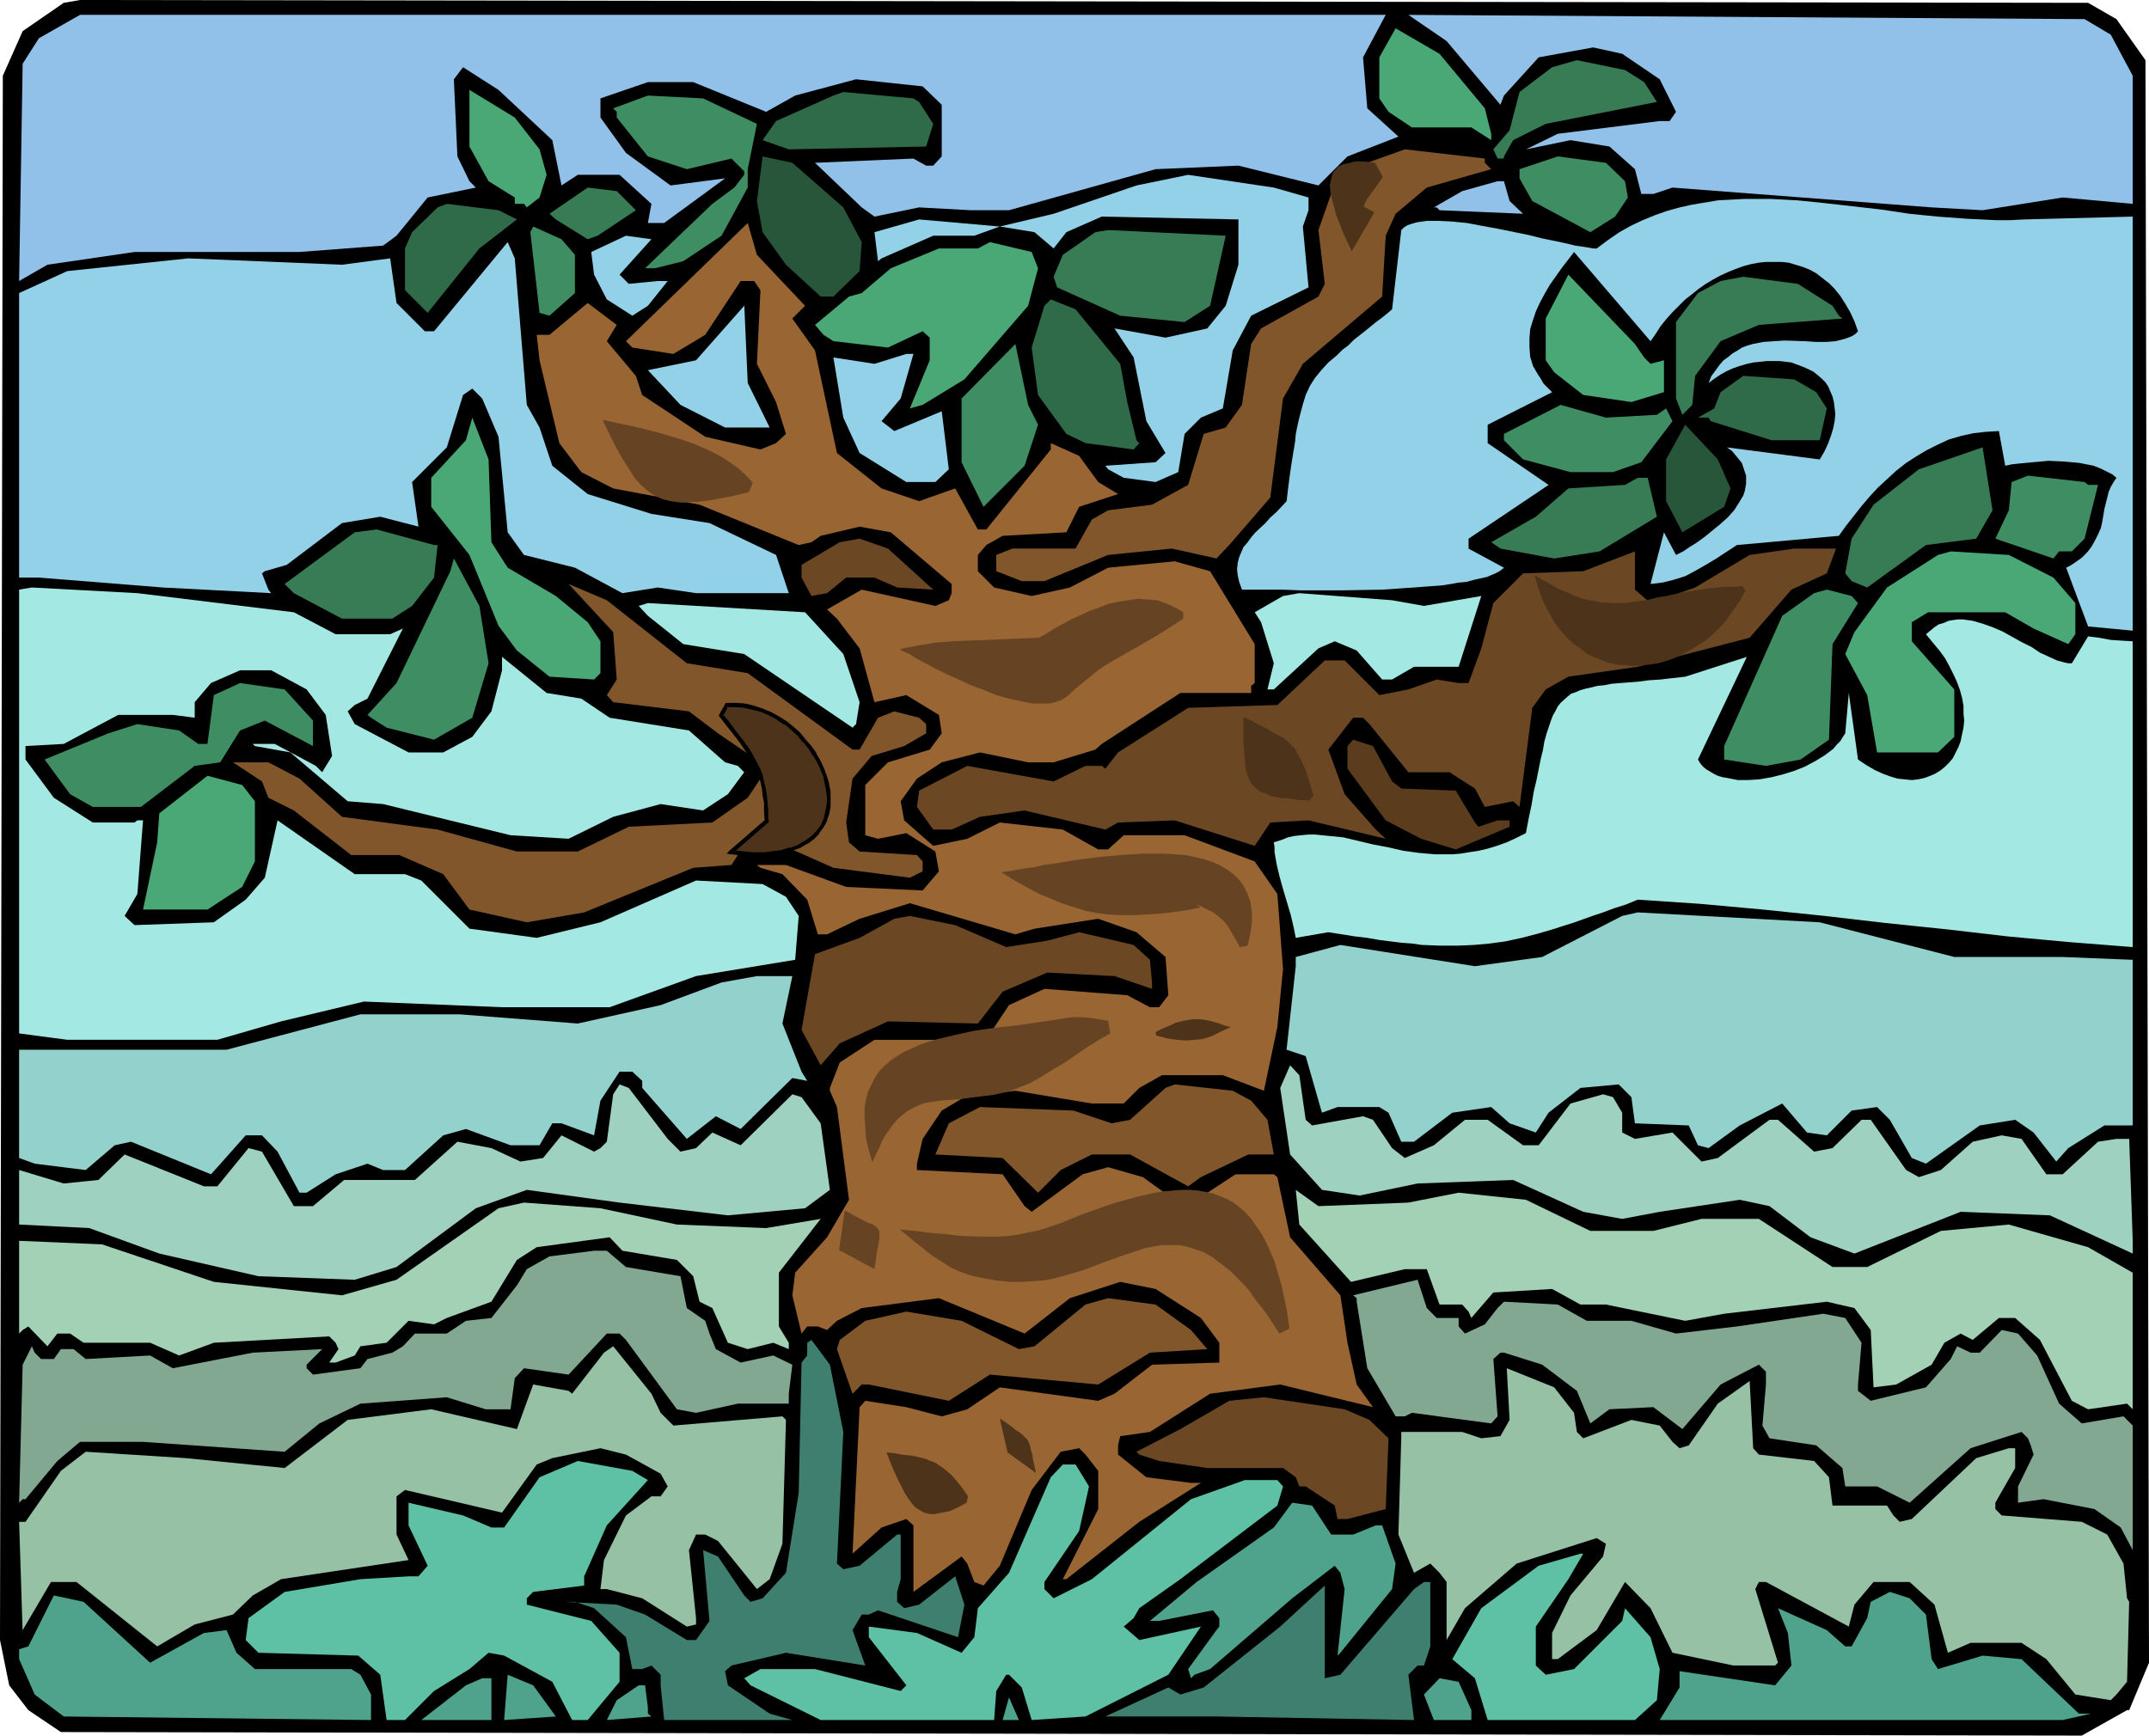 <?xml version="1.0" encoding="UTF-8" standalone="no"?>
<svg
   version="1.0"
   width="129.766mm"
   height="104.827mm"
   id="svg91"
   sodipodi:docname="Tree 199.wmf"
   xmlns:inkscape="http://www.inkscape.org/namespaces/inkscape"
   xmlns:sodipodi="http://sodipodi.sourceforge.net/DTD/sodipodi-0.dtd"
   xmlns="http://www.w3.org/2000/svg"
   xmlns:svg="http://www.w3.org/2000/svg">
  <sodipodi:namedview
     id="namedview91"
     pagecolor="#ffffff"
     bordercolor="#000000"
     borderopacity="0.25"
     inkscape:showpageshadow="2"
     inkscape:pageopacity="0.0"
     inkscape:pagecheckerboard="0"
     inkscape:deskcolor="#d1d1d1"
     inkscape:document-units="mm" />
  <defs
     id="defs1">
    <pattern
       id="WMFhbasepattern"
       patternUnits="userSpaceOnUse"
       width="6"
       height="6"
       x="0"
       y="0" />
  </defs>
  <path
     style="fill:#000000;fill-opacity:1;fill-rule:evenodd;stroke:none"
     d="m 483.022,4.363 6.626,9.372 0.808,365.818 -4.525,10.826 h 2.424 -2.909 L 475.103,396.195 13.898,395.387 6.464,390.378 2.101,384.723 0,374.382 0.646,17.289 5.171,7.11 14.544,0.646 18.261,0 476.558,0.646 Z"
     id="path1" />
  <path
     style="fill:#91c1e8;fill-opacity:1;fill-rule:evenodd;stroke:none"
     d="m 311.08,13.088 0.97,11.634 7.11,6.463 -11.635,4.524 -6.626,6.625 -18.261,-4.524 -18.907,0.808 -33.451,9.372 h -8.726 l -11.797,-0.646 -10.181,2.101 -2.909,-2.101 -10.666,-10.18 22.462,-0.969 2.909,1.616 h 1.616 l 1.939,-2.101 V 23.914 l -4.363,-4.201 -15.19,-1.616 -13.898,3.716 -6.626,3.716 -16.645,-6.786 h -10.342 l -10.827,3.716 v 4.363 l 5.818,8.079 10.181,7.433 12.443,-1.616 -13.898,10.18 h -3.717 l 0.808,-4.363 -7.272,-6.625 h -9.534 l -3.717,2.424 -2.101,-10.341 -12.282,-11.472 -8.08,-5.171 -2.101,2.747 0.808,17.612 2.747,5.655 1.454,1.454 -10.989,2.262 -7.11,8.725 -3.07,2.262 -19.069,1.454 H 30.704 L 10.827,60.431 4.363,64.147 5.171,14.542 8.888,8.725 18.261,3.393 H 316.251 Z"
     id="path2" />
  <path
     style="fill:#91c1e8;fill-opacity:1;fill-rule:evenodd;stroke:none"
     d="m 481.729,7.917 5.01,9.372 v 29.246 l -15.998,-1.454 -18.261,2.908 -11.635,-0.646 -59.146,-4.524 -4.363,1.454 h -2.747 l -1.454,-5.655 -5.818,-5.171 -8.888,-1.454 -10.181,2.101 7.272,-3.555 23.27,-2.908 h 2.262 l 1.454,-2.101 -3.717,-7.433 -8.565,-5.817 -6.626,-1.454 -12.443,2.262 -7.918,8.725 -0.808,2.101 -12.282,-14.542 -8.726,-5.978 154.328,0.969 z"
     id="path3" />
  <path
     style="fill:#49a875;fill-opacity:1;fill-rule:evenodd;stroke:none"
     d="m 338.875,24.722 1.454,5.817 v 1.454 l -4.525,-2.908 h -13.574 l -5.333,-3.555 -2.101,-3.07 v -9.372 l 3.717,-6.625 10.019,5.817 z"
     id="path4" />
  <path
     style="fill:#387c56;fill-opacity:1;fill-rule:evenodd;stroke:none"
     d="m 375.235,18.743 2.909,4.524 -25.371,5.009 -7.434,3.716 -2.101,3.716 v 0.485 h -1.454 l -0.97,-2.101 3.717,-4.363 2.262,-8.725 7.434,-5.655 5.656,-1.616 10.989,2.262 z"
     id="path5" />
  <path
     style="fill:#49a875;fill-opacity:1;fill-rule:evenodd;stroke:none"
     d="m 123.139,34.093 1.616,5.817 -1.616,5.171 -2.909,2.262 -0.646,-0.808 h -2.101 v -1.454 l -5.979,-3.716 -4.363,-7.917 V 20.521 l 10.342,6.302 z"
     id="path6" />
  <path
     style="fill:#306b49;fill-opacity:1;fill-rule:evenodd;stroke:none"
     d="m 209.757,23.268 3.232,5.009 -1.616,5.171 -31.35,0.646 -5.979,-2.101 3.07,-4.363 13.09,-5.817 2.262,-0.808 15.998,1.454 z"
     id="path7" />
  <path
     style="fill:#3f8e63;fill-opacity:1;fill-rule:evenodd;stroke:none"
     d="m 172.75,28.277 -2.101,10.341 v 4.201 l -5.979,10.987 -8.726,5.817 -6.464,1.616 h -2.262 l 15.352,-14.704 5.01,-3.716 2.262,-2.908 v -0.808 l -2.909,-2.908 -10.181,2.424 -8.888,-2.908 -7.11,-8.887 v -1.293 l -0.808,-0.808 7.918,-2.908 12.605,0.646 z"
     id="path8" />
  <path
     style="fill:#82562b;fill-opacity:1;fill-rule:evenodd;stroke:none"
     d="m 338.875,37.163 1.454,1.454 -14.706,4.201 -7.11,5.978 -2.262,5.009 -0.808,13.896 -18.099,15.35 -4.525,7.917 -2.909,22.621 -9.373,10.826 -2.909,3.07 -10.181,-2.262 -14.544,1.454 -14.544,5.978 h -5.171 l -5.818,-2.262 v -3.716 l 3.717,-1.454 h 14.382 l 3.717,-6.625 3.717,-2.101 10.019,-1.293 8.242,-4.524 3.555,-11.634 5.01,-1.454 3.717,-5.171 2.101,-13.896 2.262,-3.555 13.09,-7.271 1.454,-2.908 -1.454,-12.28 2.909,-8.241 8.242,-7.11 8.565,-3.07 18.261,2.101 z"
     id="path9" />
  <path
     style="fill:#28563a;fill-opacity:1;fill-rule:evenodd;stroke:none"
     d="m 192.465,47.343 4.202,7.917 -0.485,6.625 -5.979,5.817 h -2.909 l -7.918,-7.271 -5.333,-7.433 -1.293,-7.11 1.293,-10.18 6.787,1.454 z"
     id="path10" />
  <path
     style="fill:#3f8e63;fill-opacity:1;fill-rule:evenodd;stroke:none"
     d="m 370.872,41.365 0.646,3.716 -2.909,4.363 -5.656,3.555 -13.251,-7.11 -2.909,-5.171 v -2.101 l 8.726,-2.908 10.989,1.454 z"
     id="path11" />
  <path
     style="fill:#93d1e8;fill-opacity:1;fill-rule:evenodd;stroke:none"
     d="m 298.636,45.081 v 2.908 l -1.293,3.716 1.293,13.896 -13.09,6.463 -4.202,7.917 -2.262,13.25 -5.01,2.101 -3.717,3.716 -1.454,8.725 -5.171,2.262 -7.272,-0.969 -3.555,-1.939 -0.646,-0.808 11.474,-0.808 2.262,-2.101 -4.363,-7.271 -2.909,-14.542 -4.363,-6.625 11.635,2.101 9.534,-2.101 4.202,-5.171 2.909,-9.372 V 50.09 l -31.189,-0.646 -8.08,3.555 -2.909,3.716 -4.363,-3.716 -7.918,-1.293 -5.818,2.101 h -9.373 l -11.797,5.171 -0.808,0.646 -0.808,-6.625 10.181,-2.908 18.422,1.616 12.282,-2.908 18.907,-6.463 11.797,-2.424 19.554,2.908 z"
     id="path12" />
  <path
     style="fill:#91c1e8;fill-opacity:1;fill-rule:evenodd;stroke:none"
     d="m 344.531,45.889 3.07,2.908 -19.069,-0.808 -0.646,-0.646 h -0.646 l 6.464,-3.716 8.08,-2.262 h 1.454 z"
     id="path13" />
  <path
     style="fill:#387c56;fill-opacity:1;fill-rule:evenodd;stroke:none"
     d="m 145.117,47.989 -8.726,5.817 -2.262,0.808 -7.272,-4.524 -1.454,-1.293 8.726,-5.978 6.626,0.808 z"
     id="path14" />
  <path
     style="fill:#a3e8e2;fill-opacity:1;fill-rule:evenodd;stroke:none"
     d="m 486.739,146.392 v 69.803 l -14.382,-1.131 -14.059,-1.293 -13.898,-1.616 -14.059,-1.454 -13.898,-1.616 -14.059,-1.454 -14.221,-1.293 -7.11,-0.485 -7.272,-0.485 -2.747,1.131 -2.586,0.808 -2.586,0.969 -2.424,0.808 -2.262,0.808 -2.262,0.808 -2.101,0.646 -1.939,0.646 -3.878,1.131 -3.717,0.969 -3.717,0.808 -3.555,0.485 -3.555,0.323 -3.717,0.162 h -4.04 l -4.202,-0.162 -2.262,-0.323 -2.262,-0.162 -2.586,-0.323 -2.586,-0.323 -2.747,-0.485 -2.747,-0.323 -3.07,-0.485 -3.07,-0.485 -7.434,1.293 -0.485,-2.424 -0.646,-2.747 -1.778,-5.978 -0.808,-2.908 -0.646,-2.747 -0.485,-2.747 v -1.131 l -0.162,-1.131 1.616,-0.485 1.616,-0.646 1.454,-0.323 1.616,-0.162 1.616,-0.162 h 1.454 l 3.232,0.323 3.232,0.323 3.394,0.808 3.394,0.808 3.394,0.646 3.555,0.808 3.555,0.485 3.717,0.323 h 1.939 1.939 l 1.939,-0.162 1.939,-0.323 2.101,-0.323 2.101,-0.485 2.101,-0.646 2.262,-0.808 2.101,-0.969 2.262,-1.131 0.646,-3.393 0.646,-3.07 0.485,-2.908 0.646,-2.747 0.485,-2.424 0.485,-2.424 0.485,-1.939 0.323,-1.939 0.485,-1.777 0.485,-1.454 0.485,-1.454 0.485,-1.293 0.646,-1.131 0.485,-0.969 0.646,-0.808 1.616,-1.454 0.808,-0.646 0.97,-0.323 1.131,-0.485 1.131,-0.323 1.454,-0.323 1.293,-0.323 1.616,-0.162 1.616,-0.323 1.939,-0.162 2.101,-0.162 2.101,-0.162 2.424,-0.323 2.586,-0.162 2.747,-0.323 2.909,-0.323 14.059,-4.524 -11.15,23.429 0.485,0.808 0.646,0.808 0.808,0.646 0.808,0.485 0.808,0.485 0.97,0.485 1.131,0.323 0.97,0.162 2.424,0.485 h 2.424 l 2.586,-0.162 2.747,-0.485 2.586,-0.646 2.586,-0.808 2.424,-0.969 2.424,-1.293 2.101,-1.293 1.939,-1.454 0.808,-0.969 0.808,-0.808 0.485,-0.808 0.646,-0.969 0.808,-9.21 2.101,15.189 1.939,1.293 1.939,1.131 1.778,0.808 1.778,0.646 1.616,0.485 1.616,0.162 1.616,0.162 1.454,-0.162 1.454,-0.323 1.293,-0.485 1.131,-0.485 1.293,-0.808 0.97,-0.808 0.97,-0.969 0.808,-0.969 0.646,-1.293 0.646,-1.293 0.485,-1.293 0.323,-1.616 0.323,-1.454 0.162,-1.616 -0.162,-1.616 v -1.777 l -0.323,-1.777 -0.485,-1.777 -0.646,-1.777 -0.808,-1.777 -0.97,-1.939 -0.97,-1.777 -1.293,-1.777 -1.616,-1.939 -1.454,-1.777 0.97,-0.808 0.97,-0.808 0.97,-0.646 1.131,-0.323 1.131,-0.485 0.97,-0.162 1.131,-0.162 h 1.131 l 2.262,0.323 2.262,0.646 2.262,0.808 2.262,0.969 4.363,2.424 2.262,1.131 1.939,1.293 2.101,0.969 1.778,0.808 1.778,0.485 0.808,0.162 h 0.808 v 0 l 3.717,-6.14 2.586,0.323 2.586,0.485 2.424,0.162 z"
     id="path15" />
  <path
     style="fill:#93d1e8;fill-opacity:1;fill-rule:evenodd;stroke:none"
     d="m 462.014,50.09 24.725,-0.646 v 94.524 l -10.181,-0.969 -5.01,-13.411 0.97,-0.485 0.97,-0.646 1.616,-1.131 1.293,-1.293 0.97,-1.293 0.808,-1.454 0.646,-1.293 0.646,-1.454 0.323,-1.454 0.485,-2.908 0.646,-2.585 0.323,-1.293 0.485,-1.131 0.646,-1.131 0.646,-0.969 -0.97,-0.808 -1.293,-0.646 -1.293,-0.646 -1.616,-0.646 -1.616,-0.323 -1.616,-0.323 -1.778,-0.162 -1.778,-0.162 -3.555,-0.162 -3.555,0.323 -3.394,0.323 -1.454,0.162 -1.454,0.323 -1.454,-7.917 -2.909,0.162 -2.909,0.323 -2.909,0.646 -2.747,0.808 -2.424,1.131 -2.586,1.293 -2.424,1.454 -2.262,1.454 -2.262,1.777 -2.101,1.939 -2.101,1.939 -1.939,2.101 -1.778,2.101 -1.778,2.262 -1.778,2.262 -1.616,2.262 -23.27,2.101 -4.686,3.07 -2.424,1.454 -2.262,1.293 -2.424,1.293 -2.586,0.808 -1.293,0.323 -1.293,0.323 -1.293,0.162 -1.454,0.162 3.07,-11.795 2.747,5.171 1.616,-0.808 1.454,-0.969 1.778,-1.131 1.778,-1.293 1.778,-1.454 1.778,-1.454 1.616,-1.454 1.454,-1.616 1.131,-1.777 0.97,-1.616 0.323,-0.969 0.162,-0.808 0.162,-0.969 v -0.969 -0.808 l -0.323,-0.969 -0.323,-0.969 -0.323,-0.969 -0.646,-0.808 -0.808,-0.969 -0.808,-0.969 -1.131,-0.808 21.17,2.747 1.131,-1.939 0.808,-1.777 0.646,-1.777 0.485,-1.616 0.323,-1.616 0.162,-1.616 -0.162,-1.454 -0.162,-1.293 -0.323,-1.293 -0.485,-1.131 -0.485,-1.131 -0.646,-0.969 -0.97,-0.969 -0.97,-0.808 -0.808,-0.646 -1.293,-0.646 -1.131,-0.485 -1.293,-0.485 -1.293,-0.485 -1.293,-0.162 -1.454,-0.162 h -1.454 -1.454 l -1.454,0.162 -1.616,0.162 -1.454,0.323 -1.616,0.485 -1.454,0.485 -1.454,0.646 -1.454,0.808 -1.454,0.969 -1.293,0.969 0.646,-1.616 0.97,-1.293 0.808,-1.131 0.97,-1.131 1.131,-0.808 0.97,-0.808 1.131,-0.646 0.97,-0.646 1.293,-0.485 1.131,-0.323 2.424,-0.485 2.424,-0.162 2.424,-0.162 4.848,0.162 2.424,0.162 h 2.262 l 2.101,-0.162 1.939,-0.485 0.97,-0.323 0.808,-0.323 0.808,-0.485 0.646,-0.646 -0.808,-2.262 -0.97,-2.101 -1.131,-1.939 -1.131,-1.777 -1.293,-1.616 -1.293,-1.293 -1.454,-1.131 -1.454,-1.131 -1.454,-0.808 -1.616,-0.646 -1.616,-0.485 -1.616,-0.485 -1.616,-0.162 h -1.778 -1.778 l -1.616,0.162 -1.778,0.323 -1.778,0.485 -1.778,0.646 -1.616,0.646 -1.778,0.808 -1.778,0.969 -1.616,0.969 -1.616,1.131 -1.616,1.293 -1.454,1.131 -1.454,1.454 -1.454,1.454 -1.454,1.616 -1.293,1.616 -1.131,1.777 -1.131,1.616 -17.453,-20.359 -2.747,3.555 -2.747,3.878 -1.131,1.939 -1.131,2.101 -0.97,2.101 -0.646,1.939 -0.646,2.101 -0.162,2.101 v 2.101 l 0.162,2.101 0.646,2.101 1.131,1.939 0.646,0.969 0.646,1.131 0.97,0.969 0.97,0.969 -14.706,7.433 v 4.201 l 13.898,9.533 -18.261,12.28 v 2.262 l 8.08,4.363 -0.808,0.646 -0.808,0.485 -1.131,0.485 -1.131,0.485 -1.454,0.323 -1.454,0.323 -1.778,0.485 -1.778,0.162 -1.778,0.323 -2.101,0.323 -4.363,0.323 -4.525,0.323 -4.686,0.323 -9.534,0.162 h -9.05 l -4.04,-0.162 h -3.717 -1.616 -4.04 l -0.646,-1.777 -0.323,-1.454 -0.162,-1.454 0.162,-1.454 0.323,-1.293 0.485,-1.131 0.485,-1.131 0.97,-1.131 0.808,-1.131 0.97,-1.131 2.262,-2.101 1.131,-1.293 1.293,-1.131 2.424,-2.585 0.323,-2.747 0.323,-2.585 0.323,-2.262 0.323,-2.101 0.323,-1.939 0.323,-1.939 0.162,-1.777 0.323,-1.616 0.323,-1.454 0.323,-1.293 0.646,-2.424 0.646,-2.101 0.97,-2.101 1.131,-1.777 1.454,-1.777 1.616,-1.777 0.97,-0.808 1.131,-0.969 1.131,-1.131 1.293,-0.969 1.293,-1.293 1.454,-1.131 1.616,-1.293 1.778,-1.454 1.939,-1.454 1.939,-1.616 2.101,-18.097 0.646,-0.646 0.808,-0.485 0.97,-0.323 1.131,-0.323 1.131,-0.162 1.131,-0.162 h 1.454 1.454 l 3.07,0.162 3.232,0.323 3.394,0.646 3.555,0.646 7.11,1.454 3.232,0.808 3.232,0.646 2.909,0.646 1.293,0.323 1.131,0.162 1.131,0.162 0.97,0.162 0.808,0.162 h 0.808 l 2.586,-1.939 2.586,-1.777 2.586,-1.454 2.747,-1.293 2.747,-1.131 2.747,-0.969 2.909,-0.808 2.909,-0.646 2.909,-0.485 2.909,-0.485 2.909,-0.162 3.07,-0.162 h 3.07 3.07 l 6.141,0.323 6.302,0.646 12.766,1.454 6.464,0.969 6.464,0.646 6.626,0.485 6.626,0.323 h 3.232 z"
     id="path16" />
  <path
     style="fill:#306b49;fill-opacity:1;fill-rule:evenodd;stroke:none"
     d="M 117.968,50.09 109.403,56.715 97.606,71.418 92.435,66.248 V 56.715 l 1.616,-3.716 5.818,-5.655 2.101,-0.808 11.797,1.454 z"
     id="path17" />
  <path
     style="fill:#996532;fill-opacity:1;fill-rule:evenodd;stroke:none"
     d="m 183.739,69.803 -2.909,2.908 5.171,7.271 5.01,23.429 10.181,8.079 8.565,2.908 8.242,-2.908 5.171,9.372 h 1.939 l 14.706,-18.259 v -1.454 l 6.464,2.908 4.363,5.978 4.525,2.747 -8.888,2.908 -2.909,5.817 -14.544,0.808 -3.717,2.101 -1.939,2.262 v 3.716 l 3.717,3.716 8.565,1.939 8.726,-1.939 8.726,-4.524 15.19,-1.454 8.08,2.262 10.181,16.643 v 8.887 l -0.808,0.646 v 1.616 H 269.387 l -17.938,11.634 -1.454,1.293 -9.534,2.908 h -5.818 l -10.989,-2.262 -8.726,2.262 -5.656,3.716 -3.717,5.171 0.808,4.363 6.626,5.817 7.757,-1.616 7.434,-3.716 14.382,1.616 6.626,3.716 1.454,0.808 h 2.262 l 3.555,-3.232 h 13.898 l 15.998,5.978 5.171,7.433 1.293,17.128 -1.293,13.25 -3.07,14.542 -9.373,-3.555 H 265.185 l -5.171,2.908 -3.555,3.555 h -7.272 l -17.453,-2.908 -11.635,1.454 -5.171,3.07 -4.363,6.463 -1.293,5.655 v 1.454 l 19.554,0.969 5.01,7.271 1.616,1.293 11.635,-8.564 5.818,-1.616 7.918,2.262 8.08,5.817 4.202,-0.646 8.888,-5.817 h 8.726 l 0.808,0.646 2.909,13.734 11.474,13.25 1.616,10.826 2.101,9.533 3.717,5.171 -21.17,-5.171 -15.998,2.101 -13.736,8.725 -6.787,0.969 -0.485,2.101 v 2.101 l 6.464,5.171 10.181,1.293 h 2.262 l -14.059,8.887 -16.645,13.088 h -0.808 l 8.08,-15.996 v -8.725 l -2.909,-3.716 -1.454,-1.454 -4.202,0.808 -6.626,8.725 -7.272,17.289 -3.717,4.524 -2.101,-0.808 -1.616,-4.201 -1.293,-1.616 -10.989,8.079 v -15.189 l -1.616,-1.454 -5.656,1.939 -6.626,5.978 1.616,-33.447 1.293,-1.454 9.373,1.454 8.08,2.101 5.818,-1.616 7.434,-5.009 22.462,3.07 3.717,-1.616 8.565,-6.625 15.352,-0.485 v -4.524 l -4.202,-5.655 -10.342,-6.625 -8.08,-1.616 -11.474,3.716 -10.342,8.079 -19.554,-8.079 -17.614,2.262 -5.656,2.908 -2.262,2.101 -2.101,-0.808 h -2.424 l -1.293,1.616 -2.101,-8.725 0.646,-5.171 7.272,-8.079 5.01,-8.564 -2.747,-21.167 -1.616,-3.716 v -0.646 l 2.262,-5.817 7.918,-5.171 h 20.523 l 4.363,0.808 5.818,-8.725 8.08,-3.716 18.907,1.454 5.171,2.747 h 2.101 l 2.101,-2.747 -0.646,-8.725 -6.626,-5.655 -8.726,-3.07 -14.544,2.262 -4.363,1.293 -24.078,-7.11 -11.474,3.555 -7.434,3.555 h -2.101 l -2.424,-7.917 -5.656,-5.817 -5.01,-1.454 -0.808,-0.646 h 6.626 l 13.736,5.009 17.453,0.808 3.717,-4.363 -0.808,-4.524 -6.626,-4.201 -6.464,1.293 -2.909,-0.808 v -11.472 l 5.171,-5.171 9.534,-2.908 2.747,-3.716 -0.646,-4.201 -7.434,-4.524 -7.272,1.616 -3.394,-12.28 -5.171,-6.786 -2.262,-2.101 7.918,-4.524 16.806,3.716 3.07,-1.293 0.646,-1.616 v -2.101 l -13.898,-11.795 -7.11,-1.293 -8.888,2.101 -2.101,1.454 -2.909,0.646 -22.624,-9.21 -19.715,-3.716 -7.272,-3.716 -5.01,-6.625 -4.525,-18.905 -0.646,-5.817 h 2.909 l 8.726,-7.271 6.626,5.009 -2.262,3.716 6.626,7.917 1.454,4.363 14.382,9.533 12.605,2.908 3.555,-1.454 2.262,-2.101 -2.262,-7.271 -4.363,-8.725 0.808,-16.804 -1.454,-2.101 h -3.07 l -8.08,12.28 -7.272,4.363 -9.373,-1.454 -1.454,-1.454 27.795,-26.984 2.101,7.271 z"
     id="path18" />
  <path
     style="fill:#3f8e63;fill-opacity:1;fill-rule:evenodd;stroke:none"
     d="m 131.219,58.169 v 8.725 l -5.818,5.171 -2.262,-0.646 -2.101,-18.42 0.646,-1.293 6.464,2.908 z"
     id="path19" />
  <path
     style="fill:#387c56;fill-opacity:1;fill-rule:evenodd;stroke:none"
     d="m 276.174,69.803 -5.818,3.716 -14.706,-1.454 -14.382,-6.463 -0.808,-2.424 2.101,-5.009 7.434,-5.171 2.909,-0.485 26.826,1.293 z"
     id="path20" />
  <path
     style="fill:#93d1e8;fill-opacity:1;fill-rule:evenodd;stroke:none"
     d="m 141.4,62.693 2.101,2.101 6.626,-0.646 h 2.262 l -4.525,5.655 -3.555,2.262 -5.818,-3.716 -2.909,-5.655 -0.646,-5.171 7.918,-3.716 5.818,0.808 z"
     id="path21" />
  <path
     style="fill:#93d1e8;fill-opacity:1;fill-rule:evenodd;stroke:none"
     d="m 120.23,92.424 2.909,5.171 2.909,8.725 8.08,6.463 14.544,4.524 13.251,2.101 15.19,7.271 2.909,8.725 h -21.17 l -8.726,-1.293 -8.08,1.293 -10.827,-5.817 -11.635,-2.908 -3.717,-5.171 -2.101,-21.813 -3.717,-8.725 -2.262,-2.262 -2.101,1.454 -3.717,11.957 -7.918,7.917 1.454,10.18 -8.726,-2.262 -8.726,1.454 -12.605,9.533 -5.01,1.454 -0.646,0.485 1.454,3.716 0.646,0.808 L 37.168,134.112 8.888,131.85 H 4.363 V 66.894 l 10.989,-5.009 27.634,-2.908 35.067,1.454 10.989,-1.454 1.454,10.18 6.464,6.463 h 2.101 l 16.806,-20.359 1.616,3.716 z"
     id="path22" />
  <path
     style="fill:#49a875;fill-opacity:1;fill-rule:evenodd;stroke:none"
     d="m 236.905,61.239 -2.262,8.564 -14.544,16.804 -9.534,5.817 -2.909,0.808 4.525,-10.987 v -5.171 l -1.616,-1.454 -7.918,3.716 -12.443,-1.454 -2.262,-1.454 -1.939,-2.262 7.757,-6.463 2.909,-0.808 6.626,-5.655 10.989,-4.524 h 8.888 l 2.747,-1.454 9.534,2.262 z"
     id="path23" />
  <path
     style="fill:#49a875;fill-opacity:1;fill-rule:evenodd;stroke:none"
     d="m 375.235,81.598 1.454,1.454 3.07,-0.808 v 7.271 l -7.434,2.262 -10.989,-1.616 -6.626,-5.171 -1.939,-2.747 v -9.533 l 5.171,-10.018 15.19,15.835 z"
     id="path24" />
  <path
     style="fill:#387c56;fill-opacity:1;fill-rule:evenodd;stroke:none"
     d="m 418.22,69.803 1.454,2.262 0.808,0.646 -19.069,1.454 -8.726,3.716 -5.818,7.917 -0.646,6.625 -2.262,2.262 -1.454,-3.716 V 73.519 l 5.01,-6.625 5.171,-2.747 5.171,-0.969 12.443,1.616 z"
     id="path25" />
  <path
     style="fill:#306b49;fill-opacity:1;fill-rule:evenodd;stroke:none"
     d="m 255.651,83.052 1.616,8.725 2.101,8.725 0.646,0.646 -1.293,1.454 -10.989,-1.454 -4.363,-2.101 -6.464,-8.887 -1.454,-10.826 2.909,-9.533 1.454,-1.454 5.656,2.262 z"
     id="path26" />
  <path
     style="fill:#93d1e8;fill-opacity:1;fill-rule:evenodd;stroke:none"
     d="m 175.659,97.594 h -10.181 l -10.181,-5.171 -7.434,-7.917 10.989,-2.262 10.989,-12.442 v -0.646 l 0.808,18.259 z"
     id="path27" />
  <path
     style="fill:#3f8e63;fill-opacity:1;fill-rule:evenodd;stroke:none"
     d="m 236.905,96.948 -3.07,9.372 -9.373,9.372 -5.01,-10.18 V 90.97 l 12.282,-12.442 2.909,13.896 z"
     id="path28" />
  <path
     style="fill:#93d1e8;fill-opacity:1;fill-rule:evenodd;stroke:none"
     d="m 205.555,90.97 -4.363,5.171 2.909,2.262 10.827,-4.524 1.616,13.25 -3.07,2.908 h -6.626 l -10.666,-6.625 -3.717,-8.079 -2.262,-13.734 9.373,1.454 7.272,-2.262 h 1.616 z"
     id="path29" />
  <path
     style="fill:#306b49;fill-opacity:1;fill-rule:evenodd;stroke:none"
     d="m 414.504,89.515 2.424,3.716 -1.616,7.271 h -10.989 l -13.898,-4.363 -0.485,-0.808 h -2.424 l 3.717,-2.101 1.454,-3.716 5.171,-3.716 11.635,0.808 z"
     id="path30" />
  <path
     style="fill:#3f8e63;fill-opacity:1;fill-rule:evenodd;stroke:none"
     d="m 378.144,94.686 2.101,-1.454 1.454,2.908 -7.11,9.372 -6.464,2.262 h -9.696 l -10.827,-2.908 -4.363,-4.363 v -1.454 l 12.928,-6.625 10.342,2.908 z"
     id="path31" />
  <path
     style="fill:#49a875;fill-opacity:1;fill-rule:evenodd;stroke:none"
     d="m 112.15,123.77 3.717,5.817 10.989,6.463 7.272,5.978 2.909,4.363 v 7.271 l -1.454,1.454 -10.181,-0.646 -7.434,-5.978 -4.202,-5.655 -6.626,-16.158 -8.726,-10.987 v -6.625 l 7.918,-8.564 1.454,-5.171 3.717,9.533 z"
     id="path32" />
  <path
     style="fill:#28563a;fill-opacity:1;fill-rule:evenodd;stroke:none"
     d="m 394.95,111.49 -1.454,4.201 -9.534,5.817 -3.717,-7.11 v -9.533 l 4.363,-7.917 7.434,7.917 z"
     id="path33" />
  <path
     style="fill:#387c56;fill-opacity:1;fill-rule:evenodd;stroke:none"
     d="m 451.025,122.963 -11.474,1.454 -13.413,9.695 -3.555,-1.454 -1.454,-1.777 1.454,-7.917 5.01,-7.756 10.342,-8.079 14.544,-5.009 2.262,14.381 z"
     id="path34" />
  <path
     style="fill:#3f8e63;fill-opacity:1;fill-rule:evenodd;stroke:none"
     d="m 476.558,110.682 h 2.262 l -3.07,12.28 -2.909,2.908 h -2.909 l -1.293,1.616 -13.251,-4.524 3.07,-6.463 0.646,-6.463 3.717,-1.454 12.928,1.454 z"
     id="path35" />
  <path
     style="fill:#387c56;fill-opacity:1;fill-rule:evenodd;stroke:none"
     d="m 378.144,117.954 -13.09,7.917 -10.342,1.616 -12.282,-2.262 -2.101,-1.454 10.181,-5.817 7.434,-6.463 12.928,-0.808 2.909,-1.616 h 2.262 z"
     id="path36" />
  <path
     style="fill:#387c56;fill-opacity:1;fill-rule:evenodd;stroke:none"
     d="m 99.869,124.417 -0.808,7.433 -5.01,6.463 -4.525,2.908 H 78.053 l -10.989,-5.817 -2.101,-2.101 15.998,-11.795 5.01,-0.646 13.09,3.555 z"
     id="path37" />
  <path
     style="fill:#6b4723;fill-opacity:1;fill-rule:evenodd;stroke:none"
     d="m 212.989,134.596 -8.242,-0.485 -5.171,-2.262 h -6.464 l -4.363,3.555 -3.555,0.646 -2.262,-4.201 v -2.908 l 8.726,-5.171 4.525,-0.808 6.464,2.262 z"
     id="path38" />
  <path
     style="fill:#6b4723;fill-opacity:1;fill-rule:evenodd;stroke:none"
     d="m 416.928,130.88 -8.08,3.716 -9.534,10.987 -25.533,6.625 -15.837,2.262 -5.171,2.908 -3.07,4.201 -2.909,22.621 -1.454,-1.293 -6.464,1.293 -2.262,-4.201 -5.818,-3.716 h -9.373 l -8.888,-10.987 -1.454,-1.454 h -2.262 l -5.656,7.271 3.717,10.18 7.11,8.079 2.262,2.101 -17.614,-4.201 -8.726,0.485 -3.555,5.332 -18.261,-5.817 -12.928,0.485 -2.909,1.616 -18.422,-4.363 -10.181,1.454 -6.464,2.908 h -4.202 l -3.717,-5.171 0.485,-3.716 10.989,-5.655 19.715,3.555 7.272,-3.555 h 3.717 l 0.808,0.646 2.909,-3.716 15.998,-10.18 20.362,-0.646 10.827,-10.18 h 4.525 l 7.918,7.917 6.626,-1.293 6.464,-2.262 5.01,0.808 h 2.262 l 2.909,-7.917 2.747,-10.341 6.787,-6.786 13.736,-0.485 11.797,-4.524 v 8.725 l 3.555,3.07 10.181,-3.555 12.443,-7.433 10.181,-1.454 h 9.534 z"
     id="path39" />
  <path
     style="fill:#49a875;fill-opacity:1;fill-rule:evenodd;stroke:none"
     d="m 468.639,131.85 5.01,5.817 v 7.11 l -1.616,2.262 -7.918,-3.555 -6.464,-3.716 H 440.036 l -3.717,2.262 v 4.363 l 9.696,10.987 v 10.826 l -3.717,3.555 h -13.898 l -2.262,-13.088 -5.01,-9.372 2.101,-5.009 7.434,-10.18 11.635,-7.433 2.909,-0.808 13.251,0.808 z"
     id="path40" />
  <path
     style="fill:#3f8e63;fill-opacity:1;fill-rule:evenodd;stroke:none"
     d="m 111.504,151.401 -3.717,12.442 -8.726,5.009 -10.827,-2.747 -3.555,-2.262 -0.808,-0.646 6.626,-7.271 12.282,-25.53 0.808,-2.908 5.818,10.826 z"
     id="path41" />
  <path
     style="fill:#82562b;fill-opacity:1;fill-rule:evenodd;stroke:none"
     d="m 156.752,151.401 13.898,2.262 23.917,17.451 h 1.616 l 4.202,-7.271 3.717,-1.454 5.656,1.454 1.616,1.454 v 2.101 l -5.01,2.908 -7.434,2.262 -4.363,5.171 -1.454,10.018 0.646,4.524 2.424,2.101 13.09,0.808 1.293,1.454 v 2.262 l -2.909,1.454 -17.453,-2.262 -13.09,-5.817 -8.726,2.908 -1.454,2.262 -8.726,0.646 -24.886,10.18 -13.09,2.262 -13.09,-2.908 -5.979,-8.079 -10.019,-4.363 H 80.154 l -13.09,-10.18 -5.818,-2.908 -1.454,-3.716 -6.626,-4.363 h 8.08 l 7.11,3.716 9.696,8.725 21.816,2.908 18.099,5.009 h 13.898 l 11.635,-5.655 19.069,-0.969 8.08,-5.655 2.909,-4.363 v -3.716 l -9.696,-6.625 -6.626,-5.009 -17.291,-2.101 -1.454,-1.616 2.262,-3.555 -0.808,-10.826 -10.181,-10.987 8.726,3.716 z"
     id="path42" />
  <path
     style="fill:#a3e8e2;fill-opacity:1;fill-rule:evenodd;stroke:none"
     d="m 67.064,139.767 9.534,5.009 h 12.443 l 2.909,-1.293 -8.08,15.996 -2.909,1.454 -1.616,1.454 1.616,2.908 12.282,6.463 h 7.918 l 6.626,-3.555 4.363,-5.817 2.424,-9.372 v -3.07 l 10.181,8.241 7.918,1.293 6.464,4.363 18.099,2.908 8.242,7.271 2.909,0.808 1.454,1.454 -3.717,5.009 -5.656,3.716 -9.696,-1.454 -10.827,2.908 -10.181,5.009 -13.251,-0.808 -29.088,-7.11 -8.08,-0.646 -13.09,-11.149 -8.08,-1.454 -0.485,-0.485 h 5.01 l 9.373,5.009 1.454,1.454 2.262,-3.716 -1.454,-9.372 -4.363,-5.817 -8.08,-4.363 h -7.11 l -6.626,2.908 -3.717,4.363 v 3.555 l -5.01,-0.646 H 26.987 l -12.443,6.625 -8.726,0.485 v 3.07 l 6.464,8.725 8.888,5.655 h 9.534 l 0.646,-0.485 h 1.293 l -1.293,16.804 -2.909,5.009 2.262,2.101 18.099,-0.646 7.272,-5.171 4.363,-5.009 2.909,-13.088 17.614,12.28 h 11.474 l 3.717,1.454 10.989,10.987 15.352,2.101 14.544,-3.555 21.816,-9.533 15.19,0.808 5.333,2.908 2.909,4.363 -0.808,10.018 -22.624,3.716 -19.715,7.11 h -24.563 l -31.512,-1.293 -18.907,4.524 -14.544,4.201 H 15.352 L 4.363,235.907 V 134.596 l 2.909,-0.485 24.078,1.293 z"
     id="path43" />
  <path
     style="fill:#3f8e63;fill-opacity:1;fill-rule:evenodd;stroke:none"
     d="m 424.038,137.666 -5.818,9.372 -0.808,21.813 -6.464,4.524 -7.918,1.454 -9.534,-1.454 v -3.07 l 13.251,-29.731 7.272,-5.171 2.909,-0.808 5.656,1.454 z"
     id="path44" />
  <path
     style="fill:#a3e8e2;fill-opacity:1;fill-rule:evenodd;stroke:none"
     d="m 324.977,138.313 13.09,-2.262 -5.171,16.158 h -10.181 l -5.01,2.908 h -2.262 l -5.818,-6.625 -5.01,-2.101 -3.717,1.616 -10.181,9.372 h -1.454 l 1.454,-5.978 -2.909,-9.372 -1.454,-2.262 6.464,-3.716 3.717,-0.646 21.17,1.616 z"
     id="path45" />
  <path
     style="fill:#a3e8e2;fill-opacity:1;fill-rule:evenodd;stroke:none"
     d="m 192.465,149.3 3.717,10.987 -0.808,5.009 -0.808,0.808 -24.725,-16.804 -13.898,-2.262 -8.08,-6.463 -2.101,-2.262 2.101,-0.646 35.875,2.101 z"
     id="path46" />
  <path
     style="fill:#3f8e63;fill-opacity:1;fill-rule:evenodd;stroke:none"
     d="m 71.427,164.489 v 5.817 l -10.989,-5.817 -5.656,2.262 -4.525,7.271 -5.818,0.808 -12.282,9.372 H 21.17 l -5.171,-2.908 -5.818,-7.917 14.544,-5.978 6.626,-2.101 9.534,1.454 4.363,3.07 h 2.101 l 1.454,-11.149 5.979,-2.747 10.181,1.454 z"
     id="path47" />
  <path
     style="fill:#5b3d1e;fill-opacity:1;fill-rule:evenodd;stroke:none"
     d="m 317.705,178.385 2.101,1.616 12.443,0.485 4.363,7.271 0.808,0.969 4.363,-1.454 h 2.747 v 1.454 l -12.282,5.171 -7.918,-2.424 -8.08,-4.201 -8.726,-11.795 v -5.171 l 1.293,-1.454 4.525,1.454 z"
     id="path48" />
  <path
     style="fill:#49a875;fill-opacity:1;fill-rule:evenodd;stroke:none"
     d="m 58.176,182.909 v 13.734 l -2.909,5.817 -7.918,5.171 H 32.643 l 3.232,-15.35 0.485,-6.625 10.989,-8.564 7.918,2.101 z"
     id="path49" />
  <path
     style="fill:#93d1cc;fill-opacity:1;fill-rule:evenodd;stroke:none"
     d="m 446.015,218.457 h 24.725 l 15.998,0.646 v 37.81 h -6.464 l -8.242,5.171 -2.747,3.07 -5.171,-6.625 -4.202,-2.908 -8.08,1.293 -12.282,8.725 -3.232,-1.293 -5.01,-8.725 -2.909,-2.908 -5.818,0.808 -5.656,5.655 -4.525,-0.646 -5.656,-6.625 -9.696,5.009 -7.11,5.171 -2.424,-0.646 -2.101,-4.524 -12.282,-0.485 -0.808,-5.978 -2.909,-2.908 -8.726,0.808 -7.272,5.655 -2.909,4.524 -5.979,-2.101 -4.202,-3.716 -8.888,1.293 -8.726,6.625 h -2.909 l -2.909,-6.625 -2.101,-1.293 h -9.534 l -3.555,1.293 -3.717,-12.926 -4.363,-1.454 2.101,-19.066 v -2.101 l 10.181,-2.747 30.704,4.847 15.352,-2.101 18.261,-9.372 3.555,-0.808 41.531,2.262 z"
     id="path50" />
  <path
     style="fill:#6b4723;fill-opacity:1;fill-rule:evenodd;stroke:none"
     d="m 229.633,216.194 9.373,-1.454 7.272,-1.939 12.443,2.908 3.717,3.393 0.485,5.171 v 1.454 l -8.565,-2.908 -15.352,-0.808 -10.181,4.363 -5.656,7.271 -20.523,-0.485 -10.989,5.009 -4.363,5.009 -4.363,-8.079 3.07,-17.289 10.181,-3.716 7.918,-4.363 3.555,-0.646 10.342,2.101 z"
     id="path51" />
  <path
     style="fill:#93d1cc;fill-opacity:1;fill-rule:evenodd;stroke:none"
     d="m 178.568,233.645 4.363,10.987 1.293,2.101 -3.394,-0.646 -11.797,11.634 -5.656,-2.908 -6.626,5.171 -10.181,-11.634 v -1.616 l -2.262,-2.101 h -2.909 l -4.363,6.625 -1.454,7.917 -7.434,-2.747 h -2.101 l -2.909,5.009 h -6.626 l -10.181,-3.716 -5.171,1.454 -8.726,7.917 h -5.01 l -3.555,-1.454 -7.272,2.424 -6.626,4.201 h -1.616 l -5.01,-9.372 -3.555,-3.716 h -3.717 l -6.464,7.271 -1.454,1.616 -18.261,-7.433 -3.717,0.808 -6.626,5.655 -11.635,-1.454 -3.555,-1.293 V 239.624 H 51.712 l 30.542,-8.079 h 22.624 l 26.987,2.101 18.907,-4.201 13.898,-5.171 8.08,-1.454 h 8.08 z"
     id="path52" />
  <path
     style="fill:#9ed1bf;fill-opacity:1;fill-rule:evenodd;stroke:none"
     d="m 297.99,255.62 1.454,1.293 11.635,-2.101 2.262,0.808 4.363,6.463 2.909,2.262 6.626,-2.908 7.11,-5.817 h 5.171 l 8.08,5.817 h 3.555 l 7.272,-9.533 7.434,-2.101 2.262,0.646 2.101,3.555 v 4.524 l 2.909,1.454 8.565,-1.454 6.626,6.625 3.717,-0.808 11.797,-8.725 h 1.939 l 8.242,7.271 4.202,-0.808 6.626,-6.463 h 2.101 l 8.08,11.472 2.909,1.616 5.01,-1.616 7.272,-6.463 6.626,-1.454 4.525,0.808 5.656,8.079 h 3.717 l 8.08,-7.433 4.202,-0.646 h 2.909 l 0.808,23.268 v 2.908 l -18.907,-8.725 -20.362,-0.808 -24.24,9.533 -10.019,-3.716 -9.373,-7.11 -6.787,-1.454 -18.261,2.747 -8.565,1.616 -8.888,-1.616 -15.998,-7.271 -21.816,0.808 -13.251,2.747 -8.565,-1.293 -7.272,-8.079 -2.262,-15.189 2.262,-5.171 2.101,2.262 z"
     id="path53" />
  <path
     style="fill:#9ed1bf;fill-opacity:1;fill-rule:evenodd;stroke:none"
     d="m 152.389,259.983 2.909,2.908 3.555,-0.808 3.717,-3.555 6.464,2.908 11.797,-11.634 2.101,0.646 4.363,5.978 2.101,15.189 -5.656,4.201 -17.614,1.616 -24.725,-2.908 -21.17,-2.908 -11.635,4.201 -18.099,13.411 -9.534,2.908 -21.978,-0.808 -22.624,-5.171 -15.998,-5.817 -15.998,-0.808 v -12.442 l 10.181,3.07 7.918,-0.808 5.979,-5.817 18.099,7.271 h 3.07 l 7.11,-8.725 3.07,0.808 7.272,12.442 h 4.363 l 7.11,-5.978 h 16.16 l 9.696,-8.725 7.757,1.454 6.626,3.07 5.171,-0.808 4.202,-5.171 7.434,3.716 1.454,-0.808 1.454,-1.454 1.454,-10.826 1.454,-2.262 2.101,0.808 z"
     id="path54" />
  <path
     style="fill:#82562b;fill-opacity:1;fill-rule:evenodd;stroke:none"
     d="m 285.547,251.257 3.717,4.363 1.454,7.917 h -5.818 l -10.827,5.171 -2.909,2.101 -13.251,-7.271 h -8.726 l -7.11,3.555 -5.171,5.171 -8.08,-7.917 -15.352,-0.808 3.07,-7.11 7.11,-3.716 21.331,0.808 8.726,2.908 4.202,-0.808 8.08,-7.271 2.101,-0.808 13.251,1.454 z"
     id="path55" />
  <path
     style="fill:#a3d1b5;fill-opacity:1;fill-rule:evenodd;stroke:none"
     d="m 321.422,274.525 11.474,-2.262 15.352,1.616 14.706,7.11 h 14.382 l 10.989,-2.747 h 13.09 l 16.806,10.987 h 7.918 l 16.806,-8.241 15.514,-1.454 18.099,5.171 10.181,5.817 v 31.185 l -1.293,-1.293 -8.888,1.293 -3.717,-1.939 -7.272,-13.896 -5.656,-5.009 h -3.717 l -5.979,5.009 -2.747,-1.454 -3.717,2.101 -2.909,5.009 -8.08,4.524 -5.171,0.646 -0.646,-13.088 -3.717,-5.009 -6.302,-1.454 -23.432,2.747 -8.888,1.616 -18.099,-3.716 h -5.818 l -6.464,-3.555 -13.413,0.808 -4.202,4.847 -0.808,0.969 -0.646,-1.454 -1.454,-1.616 h -5.171 l -2.909,-8.079 h -5.01 l -12.282,2.908 -11.797,-13.088 -0.808,-7.917 5.171,3.716 z"
     id="path56" />
  <path
     style="fill:#a3d1b5;fill-opacity:1;fill-rule:evenodd;stroke:none"
     d="m 154.489,279.534 20.362,0.808 12.443,-2.101 -9.534,12.28 v 12.28 l 2.262,3.716 v 1.454 l -3.555,-1.454 -5.818,1.454 -4.525,-1.454 -3.555,-7.917 -2.909,-1.454 -1.454,-5.817 -3.717,-3.716 -12.443,-2.101 -2.909,-3.07 -16.645,2.262 -4.525,2.908 -5.818,9.533 -10.181,3.716 -2.909,1.454 -5.818,-0.808 -5.01,5.009 -5.979,0.808 -1.293,2.101 -4.363,1.616 h -1.454 l 2.101,-3.07 -0.646,-1.454 -1.454,-1.454 -26.341,1.454 -7.918,2.908 -6.626,-2.908 H 19.069 l -3.07,-2.101 h -2.909 l -2.262,2.908 -4.363,-4.524 -1.293,0.808 -0.808,0.808 v -21.167 l 18.907,0.808 25.533,8.564 29.25,3.07 12.443,-3.555 23.27,-16.32 5.818,-1.293 17.453,1.293 z"
     id="path57" />
  <path
     style="fill:#82a891;fill-opacity:1;fill-rule:evenodd;stroke:none"
     d="m 142.854,289.229 12.443,2.101 1.454,7.271 4.202,2.908 0.97,2.908 1.454,3.555 5.656,3.07 7.434,-1.616 4.363,2.101 -0.808,6.625 v 2.262 h -11.635 l -9.534,2.101 -4.363,-0.808 -11.635,-15.835 -1.454,-1.454 h -2.909 l -8.726,9.372 -10.181,-1.454 -2.101,2.262 -0.97,7.11 h -5.656 l -8.888,-2.747 -19.715,1.454 -9.373,4.524 -7.918,6.463 -32.32,-2.262 H 18.261 l -5.171,4.363 -7.272,8.725 H 5.171 l -0.808,0.808 0.808,-31.508 2.101,-4.201 0.646,1.454 1.454,1.454 h 2.909 l 1.616,-2.262 h 2.909 l 2.747,2.262 14.706,-0.808 5.171,2.908 18.261,-3.555 15.837,-0.808 -3.555,3.555 v 0.808 l 1.454,1.454 10.827,-1.454 1.616,-2.101 5.656,-1.454 2.424,-1.454 2.747,-2.908 h 7.272 l 4.363,-2.908 5.818,-0.646 5.818,-7.433 2.262,-3.716 5.171,-2.908 10.181,-1.293 h 2.909 z"
     id="path58" />
  <path
     style="fill:#82a891;fill-opacity:1;fill-rule:evenodd;stroke:none"
     d="m 327.886,300.862 h 5.01 v 1.939 l 1.454,1.616 4.525,-2.101 2.909,-3.716 1.454,-1.454 12.282,0.646 6.626,3.716 h 10.181 l 10.181,2.908 13.898,-1.616 19.715,-2.908 5.01,0.969 3.717,5.655 -0.808,9.533 v 1.454 l 2.909,2.262 12.605,-3.07 5.656,-6.463 1.454,-2.908 3.07,1.454 h 2.101 l 5.01,-5.171 3.717,0.808 4.363,5.009 5.01,10.987 5.171,4.524 9.534,-1.616 2.101,2.101 v 28.438 l -2.747,-5.171 -5.979,-4.201 -11.635,-2.262 -5.818,0.808 v -3.716 l 3.555,-7.271 -0.646,-2.101 -0.646,-1.616 -1.454,-1.454 -11.635,3.716 -13.898,12.442 -7.434,-3.716 h -7.272 l -0.646,-4.201 -5.979,-5.171 -10.666,-1.616 -1.616,-2.908 0.808,-9.372 v -2.908 l -1.616,-1.616 -8.726,4.524 -8.726,10.18 -6.626,-5.009 -10.019,0.485 -4.363,3.232 -3.07,-7.433 -7.918,-5.978 -8.726,-2.747 h -0.808 l -1.616,1.454 0.97,13.088 -1.454,1.616 -18.099,-2.424 -1.616,0.808 h -2.101 l -6.464,-10.987 -2.424,-15.189 v -0.808 l -0.808,-0.646 14.706,-3.555 2.101,6.463 z"
     id="path59" />
  <path
     style="fill:#82562b;fill-opacity:1;fill-rule:evenodd;stroke:none"
     d="m 271.811,303.609 3.717,4.363 -13.09,0.808 -11.797,7.271 -24.725,-2.262 -9.373,5.978 -18.261,-3.716 h -1.616 l -2.101,2.101 -3.555,-10.18 0.646,-2.101 5.818,-4.363 9.373,-2.101 12.605,2.101 13.09,6.463 3.555,-0.646 11.635,-9.533 5.171,-1.454 10.827,1.454 z"
     id="path60" />
  <path
     style="fill:#3f7f70;fill-opacity:1;fill-rule:evenodd;stroke:none"
     d="m 192.465,326.877 -1.454,30.054 1.454,1.293 3.717,-0.808 8.565,-7.11 h 0.808 v 10.18 l -0.808,2.908 v 2.262 l 1.616,1.454 3.394,-0.808 8.242,-6.463 2.101,6.463 -1.454,7.433 -18.261,-6.14 -2.101,0.969 h -1.616 l -2.101,3.555 2.909,8.079 -18.099,-2.908 -12.443,2.908 -1.454,1.293 0.646,3.232 9.534,6.463 5.171,1.454 h -29.25 l -0.808,-7.917 v -2.424 l -2.101,-2.101 -2.101,0.808 h -2.262 l -1.454,-7.271 -7.272,-6.625 -4.363,-1.454 h -2.262 l 11.797,0.646 6.464,2.262 9.534,5.817 h 2.101 l 3.07,-4.363 -1.454,-16.158 3.394,1.454 5.979,8.887 1.454,1.454 2.747,-0.808 5.333,-5.817 2.909,-18.259 0.646,-29.731 1.293,-1.616 v -2.908 l 0.97,-0.646 4.202,5.655 z"
     id="path61" />
  <path
     style="fill:#96c1a5;fill-opacity:1;fill-rule:evenodd;stroke:none"
     d="m 150.773,322.514 2.909,2.908 24.886,-2.101 0.808,0.808 -0.808,28.277 -2.909,8.079 -2.909,2.262 -8.888,-10.987 -2.909,-1.454 h -2.101 l -1.616,3.555 1.616,15.512 v 1.454 l -2.101,0.485 -10.181,-6.463 -8.08,-2.101 h -1.454 l 0.808,-6.625 5.01,-10.18 5.818,-4.363 h 2.101 l 1.616,-2.262 -1.616,-2.908 -7.918,-4.363 -5.818,-1.454 -10.989,2.262 -3.555,1.454 -7.918,10.987 -22.139,-5.171 -1.939,1.454 v 8.725 l 2.747,5.817 -29.088,4.363 -6.464,3.716 -4.525,4.363 -8.726,2.262 -8.565,5.009 -18.422,-14.704 h -5.818 l -6.464,10.987 v 0.646 l -0.808,-25.368 h 1.454 l 8.08,-11.634 5.656,-4.363 22.786,1.454 22.624,2.262 14.382,-10.987 19.069,-2.424 19.554,4.524 3.717,-10.18 8.08,1.454 0.808,0.646 7.272,-9.372 2.101,-1.454 8.726,10.826 z"
     id="path62" />
  <path
     style="fill:#96c1a5;fill-opacity:1;fill-rule:evenodd;stroke:none"
     d="m 359.236,322.514 0.646,4.363 1.454,1.454 10.989,-4.201 6.464,1.293 2.909,3.716 1.616,1.454 2.101,-0.646 6.626,-9.533 7.272,-5.171 0.808,15.35 1.293,1.454 12.605,1.454 3.394,3.716 0.808,6.463 h 12.443 l 1.454,2.262 1.454,1.454 2.747,-0.646 14.706,-13.896 7.434,-2.262 h 1.454 v 4.524 l -4.525,7.917 v 1.454 l 1.454,1.454 18.261,1.454 5.818,2.908 3.717,6.625 0.808,7.917 0.485,0.808 -0.485,18.259 -2.424,2.908 -1.293,1.293 -8.08,-1.293 -6.626,-8.079 -5.656,-3.716 h -11.635 l -5.171,2.262 -3.07,-10.987 -5.656,-5.171 h -8.242 l -4.363,5.171 -1.293,5.009 -18.907,-10.18 h -1.616 l -0.808,1.616 5.171,16.804 -0.646,0.646 h -9.534 l -13.898,-2.908 -5.01,-10.18 -5.818,-5.978 -6.464,10.987 -8.888,6.625 h -1.293 v -5.978 l 4.202,-8.564 7.434,-8.887 0.646,-2.908 -2.101,-1.293 -18.261,5.817 -11.797,10.18 -4.202,7.271 v -13.25 l -1.616,-2.101 -2.101,-2.101 -3.717,2.101 -3.555,-8.725 0.646,-21.975 v -1.454 h 13.898 l 4.363,1.454 4.363,-0.485 2.101,-3.716 -0.646,-11.795 10.827,4.363 z"
     id="path63" />
  <path
     style="fill:#6b4723;fill-opacity:1;fill-rule:evenodd;stroke:none"
     d="m 312.534,324.13 4.363,4.201 -0.646,16.158 -8.726,2.262 h -2.262 l -0.646,-3.07 -6.626,-4.363 h -1.454 l -0.808,-2.101 -2.909,-2.101 h -17.291 l -10.989,-1.616 -4.525,-1.454 -0.646,-0.646 10.019,-5.171 11.15,-6.463 7.918,-0.808 18.422,2.747 z"
     id="path64" />
  <path
     style="fill:#5ec1a5;fill-opacity:1;fill-rule:evenodd;stroke:none"
     d="m 147.864,337.864 -9.373,10.341 -5.171,11.634 v 2.101 l -11.635,1.454 -1.454,1.454 v 1.454 l 14.706,3.716 6.464,7.271 v 6.625 l -7.272,8.725 h -3.555 l -4.525,-8.725 -10.989,-5.978 -3.555,-0.646 -4.363,3.716 -8.08,5.009 -6.626,6.625 H 88.234 l -1.454,-10.341 -5.01,-4.363 -22.786,-0.646 -2.909,-2.908 0.646,-5.009 8.242,-5.978 17.291,-2.908 10.989,-0.646 h 2.262 l 2.101,-2.424 -4.363,-9.21 v -5.171 l 12.443,2.908 6.464,2.747 h 2.909 l 8.08,-11.472 8.726,-3.716 12.443,2.262 z"
     id="path65" />
  <path
     style="fill:#5ec1a5;fill-opacity:1;fill-rule:evenodd;stroke:none"
     d="m 248.541,339.319 -2.262,10.18 -7.918,11.634 v 1.616 l 2.101,2.101 8.726,-4.363 22.624,-18.259 12.282,-4.363 h 7.434 l 1.293,1.454 -1.293,4.363 -22.139,16.804 -9.373,6.625 -1.293,2.262 -2.262,1.939 3.555,3.07 14.059,-3.07 -7.434,10.987 -18.907,9.533 -12.282,0.808 -2.262,-7.433 -2.909,-2.908 h -0.646 l -2.262,3.716 -0.485,6.625 h -39.592 l -15.998,-7.917 -1.454,-1.616 3.717,-2.101 h 12.443 l 19.554,5.009 1.293,-1.293 -8.565,-10.987 v -2.424 l 10.989,1.454 10.181,4.524 2.909,-3.555 0.808,-6.625 7.11,-8.079 9.534,-21.813 2.747,-2.908 h 2.909 z"
     id="path66" />
  <path
     style="fill:#4fa38c;fill-opacity:1;fill-rule:evenodd;stroke:none"
     d="m 303.808,350.306 h 5.01 l 5.171,-2.101 h 1.454 l 3.07,8.725 -0.808,5.817 -11.797,14.542 -0.646,0.646 1.616,-15.189 -0.97,-3.716 -1.293,-1.616 -9.696,7.433 -18.746,16.158 -3.555,1.293 -0.808,0.808 -0.646,-2.101 6.464,-8.887 0.646,-0.808 v -1.939 l -1.454,-1.777 -12.282,2.424 h -2.101 l 10.666,-8.887 17.614,-12.442 4.202,-5.655 4.525,0.646 z"
     id="path67" />
  <path
     style="fill:#5ec1a5;fill-opacity:1;fill-rule:evenodd;stroke:none"
     d="m 357.944,360.486 -7.434,10.826 v 8.887 l 2.262,2.101 6.464,-1.293 10.989,-10.987 0.646,-2.908 5.818,6.625 2.101,7.271 -0.646,7.11 -5.01,4.524 h -33.613 l -2.909,-9.533 -5.171,-4.363 6.626,-11.634 13.09,-9.695 9.534,-2.747 h 0.646 z"
     id="path68" />
  <path
     style="fill:#3f7f70;fill-opacity:1;fill-rule:evenodd;stroke:none"
     d="m 326.432,375.836 -1.454,4.363 h -1.454 l -2.101,2.101 1.293,10.341 -45.086,-0.808 h -25.371 l 14.382,-6.625 2.747,1.616 5.333,-1.616 17.453,-13.896 10.181,-9.372 v 21.167 l 3.555,-0.808 16.806,-19.551 2.262,-1.616 h 1.454 z"
     id="path69" />
  <path
     style="fill:#4fa38c;fill-opacity:1;fill-rule:evenodd;stroke:none"
     d="m 439.551,368.565 1.293,10.18 1.454,2.262 10.181,-3.07 8.888,0.808 13.09,12.442 h 2.747 l -6.464,1.454 h -91.95 l 4.525,-7.433 v -3.716 l 21.816,3.232 3.717,-4.524 -0.808,-7.433 -2.262,-5.655 11.15,5.009 4.202,3.716 h 1.454 l 3.555,-6.463 0.808,-3.716 4.363,-2.262 4.525,1.454 z"
     id="path70" />
  <path
     style="fill:#4fa38c;fill-opacity:1;fill-rule:evenodd;stroke:none"
     d="m 34.259,379.552 12.282,-6.786 5.171,-0.646 2.262,5.171 4.202,3.716 h 21.978 l 2.101,1.293 2.424,4.524 v 5.817 l -70.134,-0.808 -6.626,-5.009 -3.555,-8.079 v -2.262 l 2.101,-0.646 5.818,-11.634 6.787,1.454 z"
     id="path71" />
  <path
     style="fill:#4fa38c;fill-opacity:1;fill-rule:evenodd;stroke:none"
     d="m 126.856,391.832 -11.797,0.808 0.808,-10.341 5.818,2.424 z"
     id="path72" />
  <path
     style="fill:#4fa38c;fill-opacity:1;fill-rule:evenodd;stroke:none"
     d="M 112.15,392.64 H 96.152 l 10.181,-7.917 3.717,-1.616 h 2.101 z"
     id="path73" />
  <path
     style="fill:#4fa38c;fill-opacity:1;fill-rule:evenodd;stroke:none"
     d="m 335.804,390.378 v 2.262 h -8.565 l -2.262,-5.817 3.555,-3.716 4.363,0.808 z"
     id="path74" />
  <path
     style="fill:#4fa38c;fill-opacity:1;fill-rule:evenodd;stroke:none"
     d="m 147.864,389.732 v 1.454 l 0.808,0.646 -10.181,0.808 2.262,-4.524 5.01,-3.393 h 1.454 z"
     id="path75" />
  <path
     style="fill:#4fa38c;fill-opacity:1;fill-rule:evenodd;stroke:none"
     d="m 228.825,392.64 1.454,-5.171 2.262,5.171 z"
     id="path76" />
  <path
     style="fill:#664423;fill-opacity:1;fill-rule:evenodd;stroke:none"
     d="m 205.393,148.169 4.04,-0.808 3.878,-0.646 4.04,-0.323 3.878,-0.162 7.918,-0.323 3.878,-0.162 4.04,-0.162 1.778,-0.969 1.778,-1.131 3.878,-2.101 4.202,-1.939 2.262,-0.808 2.101,-0.808 2.262,-0.485 2.101,-0.323 2.262,-0.323 2.262,0.162 2.101,0.162 1.939,0.646 2.101,0.969 0.97,0.485 0.97,0.646 v 1.454 l -1.939,1.293 -1.778,1.131 -1.778,1.131 -1.616,0.969 -3.07,1.777 -1.454,0.808 -1.454,0.808 -3.07,1.777 -1.616,0.969 -1.454,0.969 -1.616,1.293 -1.778,1.454 -1.778,1.454 -1.939,1.777 -0.646,0.485 -0.808,0.485 -0.97,0.323 -0.97,0.323 -0.97,0.162 h -1.131 -1.293 -1.131 l -2.586,-0.485 -2.909,-0.646 -2.909,-0.808 -2.747,-1.131 -3.07,-1.131 -2.747,-1.293 -2.909,-1.293 -2.586,-1.293 -2.424,-1.293 -2.101,-1.131 -0.97,-0.646 -0.97,-0.485 -0.808,-0.323 z"
     id="path77" />
  <path
     style="fill:#664423;fill-opacity:1;fill-rule:evenodd;stroke:none"
     d="m 228.502,199.067 1.616,-0.162 1.778,-0.323 1.939,-0.323 2.262,-0.323 2.101,-0.485 2.424,-0.323 4.848,-0.808 5.01,-0.646 5.171,-0.485 5.171,-0.323 h 2.586 2.424 l 2.424,0.162 2.424,0.162 2.101,0.485 2.101,0.485 1.939,0.646 1.778,0.808 1.616,0.969 1.454,1.131 1.293,1.293 0.97,1.454 0.808,1.616 0.646,1.939 0.323,2.101 v 2.424 l -0.162,1.131 -0.162,1.293 -0.323,1.454 -0.323,1.454 -1.778,0.323 -0.97,-1.777 -0.97,-1.616 -0.808,-1.454 -0.97,-1.131 -1.293,-1.131 -1.293,-0.969 -1.778,-0.808 -0.808,-0.485 -1.131,-0.323 1.131,0.646 -3.394,0.646 -3.394,0.485 -3.07,0.323 -2.909,0.162 -2.747,0.162 h -2.747 l -2.747,-0.162 -2.586,-0.323 -2.586,-0.485 -2.586,-0.808 -2.586,-0.808 -2.747,-1.131 -2.747,-1.131 -2.747,-1.454 -2.909,-1.616 z"
     id="path78" />
  <path
     style="fill:#664423;fill-opacity:1;fill-rule:evenodd;stroke:none"
     d="m 137.521,95.817 2.101,0.485 2.262,0.485 4.525,0.969 4.848,1.293 4.848,1.454 2.262,0.808 2.262,0.969 2.101,0.969 2.101,1.131 1.939,1.293 1.778,1.293 1.778,1.616 1.454,1.616 -0.808,2.101 -1.939,0.485 -1.939,0.485 -1.778,0.323 -1.778,0.323 -1.616,0.323 -1.454,0.162 -1.293,0.162 h -1.454 l -1.293,0.162 h -1.131 l -2.262,-0.323 -1.939,-0.485 -1.778,-0.808 -1.616,-1.131 -1.454,-1.293 -1.454,-1.616 -1.293,-2.101 -1.454,-2.262 -1.454,-2.585 -1.454,-2.908 -0.808,-1.616 z"
     id="path79" />
  <path
     style="fill:#664423;fill-opacity:1;fill-rule:evenodd;stroke:none"
     d="m 191.496,285.351 1.293,-9.048 1.778,0.969 1.454,0.808 1.293,0.646 0.97,0.485 0.97,0.323 0.646,0.485 0.323,0.323 0.323,0.485 0.162,0.485 v 0.485 0.808 l -0.162,0.969 -0.162,0.969 -0.323,1.454 -0.162,1.616 -0.323,2.101 z"
     id="path80" />
  <path
     style="fill:#664423;fill-opacity:1;fill-rule:evenodd;stroke:none"
     d="m 205.393,280.665 4.848,0.485 2.262,0.323 2.424,0.162 4.363,0.485 4.525,0.162 h 4.202 l 2.262,-0.162 2.262,-0.323 2.262,-0.485 2.424,-0.485 2.424,-0.808 2.424,-0.808 5.171,-2.101 5.01,-1.777 2.424,-0.808 2.424,-0.646 2.262,-0.646 2.101,-0.485 2.101,-0.485 2.262,-0.323 1.939,-0.162 1.939,-0.162 h 1.939 l 1.778,0.162 1.778,0.323 1.616,0.323 1.616,0.646 1.616,0.646 1.454,0.808 1.454,1.131 1.293,1.131 1.293,1.454 1.131,1.616 1.131,1.616 1.131,2.101 0.97,2.101 0.97,2.262 0.808,2.747 0.808,2.747 0.646,3.07 0.646,3.232 0.485,3.555 -2.262,1.131 -1.293,-1.939 -1.131,-1.777 -1.131,-1.616 -1.293,-1.616 -1.131,-1.454 -0.97,-1.454 -1.131,-1.293 -1.131,-1.131 -1.131,-1.131 -0.97,-0.969 -2.101,-1.616 -1.939,-1.454 -1.939,-1.131 -1.939,-0.646 -1.939,-0.646 -1.939,-0.323 h -1.939 -1.778 l -1.939,0.323 -1.778,0.323 -1.939,0.646 -3.878,1.293 -4.04,1.454 -4.202,1.616 -2.101,0.646 -2.262,0.646 -2.424,0.646 -2.424,0.485 -2.424,0.162 -2.586,0.162 h -2.747 l -2.909,-0.323 -2.909,-0.485 -3.07,-0.646 -2.262,-0.808 -2.262,-0.969 -1.939,-1.293 -2.101,-1.293 -3.878,-3.07 z"
     id="path81" />
  <path
     style="fill:#664423;fill-opacity:1;fill-rule:evenodd;stroke:none"
     d="m 199.091,265.315 -0.808,-2.747 -0.646,-2.747 -0.162,-2.424 -0.162,-2.262 v -2.262 l 0.323,-1.939 0.485,-1.777 0.808,-1.616 0.808,-1.616 0.97,-1.454 1.293,-1.293 1.293,-1.131 1.454,-0.969 1.616,-0.969 1.778,-0.808 1.778,-0.808 1.939,-0.646 2.101,-0.646 4.04,-0.969 4.525,-0.969 4.525,-0.646 4.525,-0.485 4.525,-0.646 4.363,-0.646 4.202,-0.646 h 0.97 1.131 l 1.939,0.162 2.101,0.323 2.101,0.323 0.485,2.908 -2.586,1.454 -2.586,1.616 -2.586,1.777 -2.586,1.777 -2.747,1.616 -2.586,1.616 -2.586,1.454 -2.424,0.969 -1.616,0.646 -1.616,0.485 -2.909,0.646 -2.747,0.323 -2.586,0.323 -2.424,0.323 -2.262,0.162 -2.101,0.162 -2.101,0.323 -1.778,0.323 -1.778,0.808 -1.778,0.969 -0.808,0.646 -0.808,0.646 -0.808,0.808 -0.808,0.969 -0.808,1.131 -0.808,1.131 -0.808,1.293 -0.646,1.616 -0.808,1.616 z"
     id="path82" />
  <path
     style="fill:#4c3319;fill-opacity:1;fill-rule:evenodd;stroke:none"
     d="m 283.769,163.681 2.101,0.969 1.778,0.969 1.616,0.808 1.293,0.808 1.293,0.646 1.131,0.646 0.97,0.808 0.808,0.808 0.808,0.808 0.485,0.969 0.646,1.131 0.646,1.293 0.646,1.454 0.485,1.616 0.646,1.939 0.646,2.262 -0.97,1.131 -2.586,-0.162 -2.262,-0.323 -2.101,-0.162 -1.616,-0.323 -1.454,-0.646 -1.293,-0.485 -0.97,-0.808 -0.808,-0.808 -0.646,-1.131 -0.485,-1.293 -0.323,-1.454 -0.162,-1.777 -0.162,-1.939 -0.162,-2.262 z"
     id="path83" />
  <path
     style="fill:#4c3319;fill-opacity:1;fill-rule:evenodd;stroke:none"
     d="m 350.187,131.203 1.778,1.131 1.778,0.969 1.616,0.969 1.616,0.646 1.454,0.646 1.454,0.646 1.454,0.485 1.454,0.323 2.747,0.485 2.586,0.162 h 2.586 l 2.424,-0.323 2.586,-0.323 2.586,-0.646 2.747,-0.485 2.909,-0.646 3.07,-0.485 3.232,-0.485 3.555,-0.323 h 1.939 l 1.939,-0.162 0.646,1.131 -1.131,1.939 -1.131,1.777 -1.293,1.777 -1.293,1.777 -1.454,1.454 -1.454,1.454 -1.616,1.293 -1.778,1.131 -1.616,0.969 -1.778,0.969 -1.778,0.808 -1.778,0.646 -1.778,0.485 -1.939,0.323 -1.778,0.162 -1.778,0.162 -1.939,-0.162 -1.778,-0.162 -1.778,-0.323 -1.778,-0.646 -1.616,-0.646 -1.778,-0.808 -1.454,-1.131 -1.616,-1.131 -1.454,-1.293 -1.454,-1.616 -1.293,-1.616 -1.131,-1.939 -1.131,-2.101 -0.97,-2.101 -0.808,-2.424 z"
     id="path84" />
  <path
     style="fill:#4c3319;fill-opacity:1;fill-rule:evenodd;stroke:none"
     d="m 166.771,194.543 8.242,-7.11 -0.162,-2.262 -0.162,-1.939 -0.162,-1.777 -0.162,-1.616 -0.323,-1.454 -0.485,-1.293 -0.485,-1.293 -0.485,-1.293 -1.454,-2.262 -0.808,-1.293 -0.808,-1.293 -1.131,-1.454 -1.131,-1.454 -1.293,-1.616 -1.293,-1.777 1.131,-2.424 h 2.262 l 1.939,0.162 1.939,0.485 1.939,0.485 1.939,0.969 1.778,0.969 1.616,0.969 1.616,1.293 1.454,1.293 1.293,1.616 1.293,1.454 1.131,1.616 0.808,1.616 0.808,1.777 0.646,1.777 0.485,1.616 0.323,1.777 v 1.616 1.777 l -0.323,1.454 -0.485,1.616 -0.646,1.454 -0.97,1.293 -1.131,1.131 -1.454,1.131 -1.616,0.808 -1.939,0.808 -2.101,0.646 -2.586,0.323 h -1.293 l -1.454,0.162 -1.454,-0.162 h -1.454 l -1.616,-0.162 z"
     id="path85" />
  <path
     style="fill:#000000;fill-opacity:1;fill-rule:evenodd;stroke:none"
     d="m 175.336,187.756 v -0.162 h 0.162 v -0.323 l -0.162,-0.162 v -0.162 h -0.162 -0.162 l -0.323,0.162 -8.242,7.11 v 0 l -0.162,0.162 v 0.162 l 0.162,0.323 v 0 l 0.162,0.162 h 0.162 l 0.323,-0.162 z"
     id="path86" />
  <path
     style="fill:#000000;fill-opacity:1;fill-rule:evenodd;stroke:none"
     d="m 166.771,194.058 0.323,0.808 8.242,-7.271 v -2.424 l -0.162,-1.939 v 0 l -0.162,-1.777 -0.323,-1.616 v -0.162 l -0.323,-1.293 -0.323,-1.454 v -0.162 l -0.485,-1.131 -0.646,-1.293 v 0 l -1.293,-2.424 -0.808,-1.293 -0.97,-1.293 -0.97,-1.293 -1.131,-1.454 -1.293,-1.777 -1.454,-1.777 v 0.485 l 1.293,-2.424 -0.485,0.323 h 2.262 -0.162 l 2.101,0.162 h -0.162 l 2.101,0.485 1.939,0.485 h -0.162 l 1.939,0.808 1.778,0.969 h -0.162 l 1.778,1.131 v -0.162 l 1.454,1.293 v 0 l 1.454,1.293 1.293,1.616 v -0.162 l 1.293,1.616 v 0 l 0.97,1.616 v -0.162 l 0.97,1.616 0.808,1.777 v 0 l 0.646,1.616 0.323,1.777 v 0 l 0.323,1.616 v 0 l 0.162,1.616 -0.162,1.777 v -0.162 l -0.323,1.616 v 0 l -0.323,1.454 v -0.162 l -0.646,1.454 v 0 l -0.97,1.293 v 0 l -1.131,1.131 v 0 l -1.293,0.969 v 0 l -1.616,0.969 -1.939,0.808 v -0.162 l -2.101,0.646 v 0 l -2.424,0.323 -1.454,0.162 h 0.162 -1.454 -1.454 l -1.454,-0.162 v 0 l -1.616,-0.162 -1.778,-0.162 -0.97,0.808 2.586,0.323 1.616,0.162 h 0.162 1.454 l 1.454,0.162 1.454,-0.162 v 0 l 1.454,-0.162 2.424,-0.323 v 0 l 2.262,-0.485 v -0.162 l 1.939,-0.646 1.616,-0.969 h 0.162 l 1.454,-1.131 v 0 l 1.131,-1.131 v -0.162 l 0.97,-1.293 0.808,-1.454 v -0.162 l 0.485,-1.454 v 0 l 0.323,-1.616 v 0 -1.777 -1.616 -0.162 l -0.323,-1.616 v -0.162 l -0.485,-1.616 -0.646,-1.777 v 0 l -0.808,-1.777 -0.97,-1.616 v -0.162 l -1.131,-1.616 v 0 l -1.293,-1.454 v 0 l -1.293,-1.616 -1.454,-1.293 v 0 l -1.616,-1.293 v 0 l -1.778,-1.131 v 0 l -1.778,-0.969 -1.939,-0.808 v 0 l -1.939,-0.646 -1.939,-0.485 v 0 l -2.101,-0.162 v 0 h -2.424 l -1.616,2.908 1.616,2.101 1.293,1.616 1.131,1.454 0.97,1.293 0.97,1.454 0.808,1.131 1.454,2.424 v -0.162 l 0.485,1.293 0.485,1.293 v -0.162 l 0.323,1.454 0.323,1.454 v -0.162 l 0.162,1.777 0.323,1.616 v 0 1.939 l 0.162,2.262 0.162,-0.323 -8.888,7.756 z"
     id="path87" />
  <path
     style="fill:#4c3319;fill-opacity:1;fill-rule:evenodd;stroke:none"
     d="m 308.494,57.361 -1.939,-4.201 -0.808,-2.101 -0.808,-1.939 -0.485,-1.939 -0.485,-1.777 -0.323,-1.616 -0.162,-1.616 0.323,-1.293 0.323,-1.293 0.323,-0.485 0.485,-0.485 0.323,-0.485 0.646,-0.323 0.646,-0.323 0.808,-0.162 0.808,-0.162 0.97,-0.323 h 0.97 1.131 l 1.293,0.162 1.293,0.162 1.778,3.232 -1.131,1.616 -1.293,1.777 -1.131,1.616 -0.485,0.808 -0.323,0.969 2.424,1.293 z"
     id="path88" />
  <path
     style="fill:#4c3319;fill-opacity:1;fill-rule:evenodd;stroke:none"
     d="m 280.86,234.453 -2.424,1.131 -1.939,0.969 -2.101,0.646 -1.778,0.162 -1.939,0.162 -2.101,-0.162 -2.262,-0.323 -1.131,-0.323 -1.293,-0.323 -0.162,-0.808 1.293,-0.646 1.131,-0.485 1.131,-0.485 0.97,-0.485 1.939,-0.485 1.939,-0.323 h 1.939 l 1.939,0.323 1.131,0.323 1.131,0.323 1.293,0.485 z"
     id="path89" />
  <path
     style="fill:#4c3319;fill-opacity:1;fill-rule:evenodd;stroke:none"
     d="m 202.323,331.563 1.778,0.162 1.616,0.323 1.454,0.162 1.454,0.162 1.293,0.323 1.293,0.323 1.131,0.485 0.97,0.323 0.97,0.646 0.97,0.646 0.97,0.808 0.97,0.808 0.808,0.969 0.97,1.131 0.97,1.293 0.97,1.454 -0.323,1.454 -1.131,0.646 -0.97,0.485 -1.778,0.808 -1.778,0.323 -1.454,0.323 h -1.293 l -1.293,-0.323 -1.131,-0.646 -0.97,-0.646 -0.808,-0.969 -0.808,-1.131 -0.808,-1.293 -0.808,-1.616 -0.808,-1.616 -0.808,-1.777 -0.808,-1.939 z"
     id="path90" />
  <path
     style="fill:#4c3319;fill-opacity:1;fill-rule:evenodd;stroke:none"
     d="m 229.957,331.563 -1.778,-7.756 v 0 l 1.454,0.969 1.131,0.808 0.97,0.808 0.808,0.485 0.646,0.485 0.485,0.485 0.808,0.808 0.485,0.969 0.162,0.646 0.162,0.808 0.323,0.969 0.162,1.293 0.323,1.293 0.323,1.616 z"
     id="path91" />
</svg>
